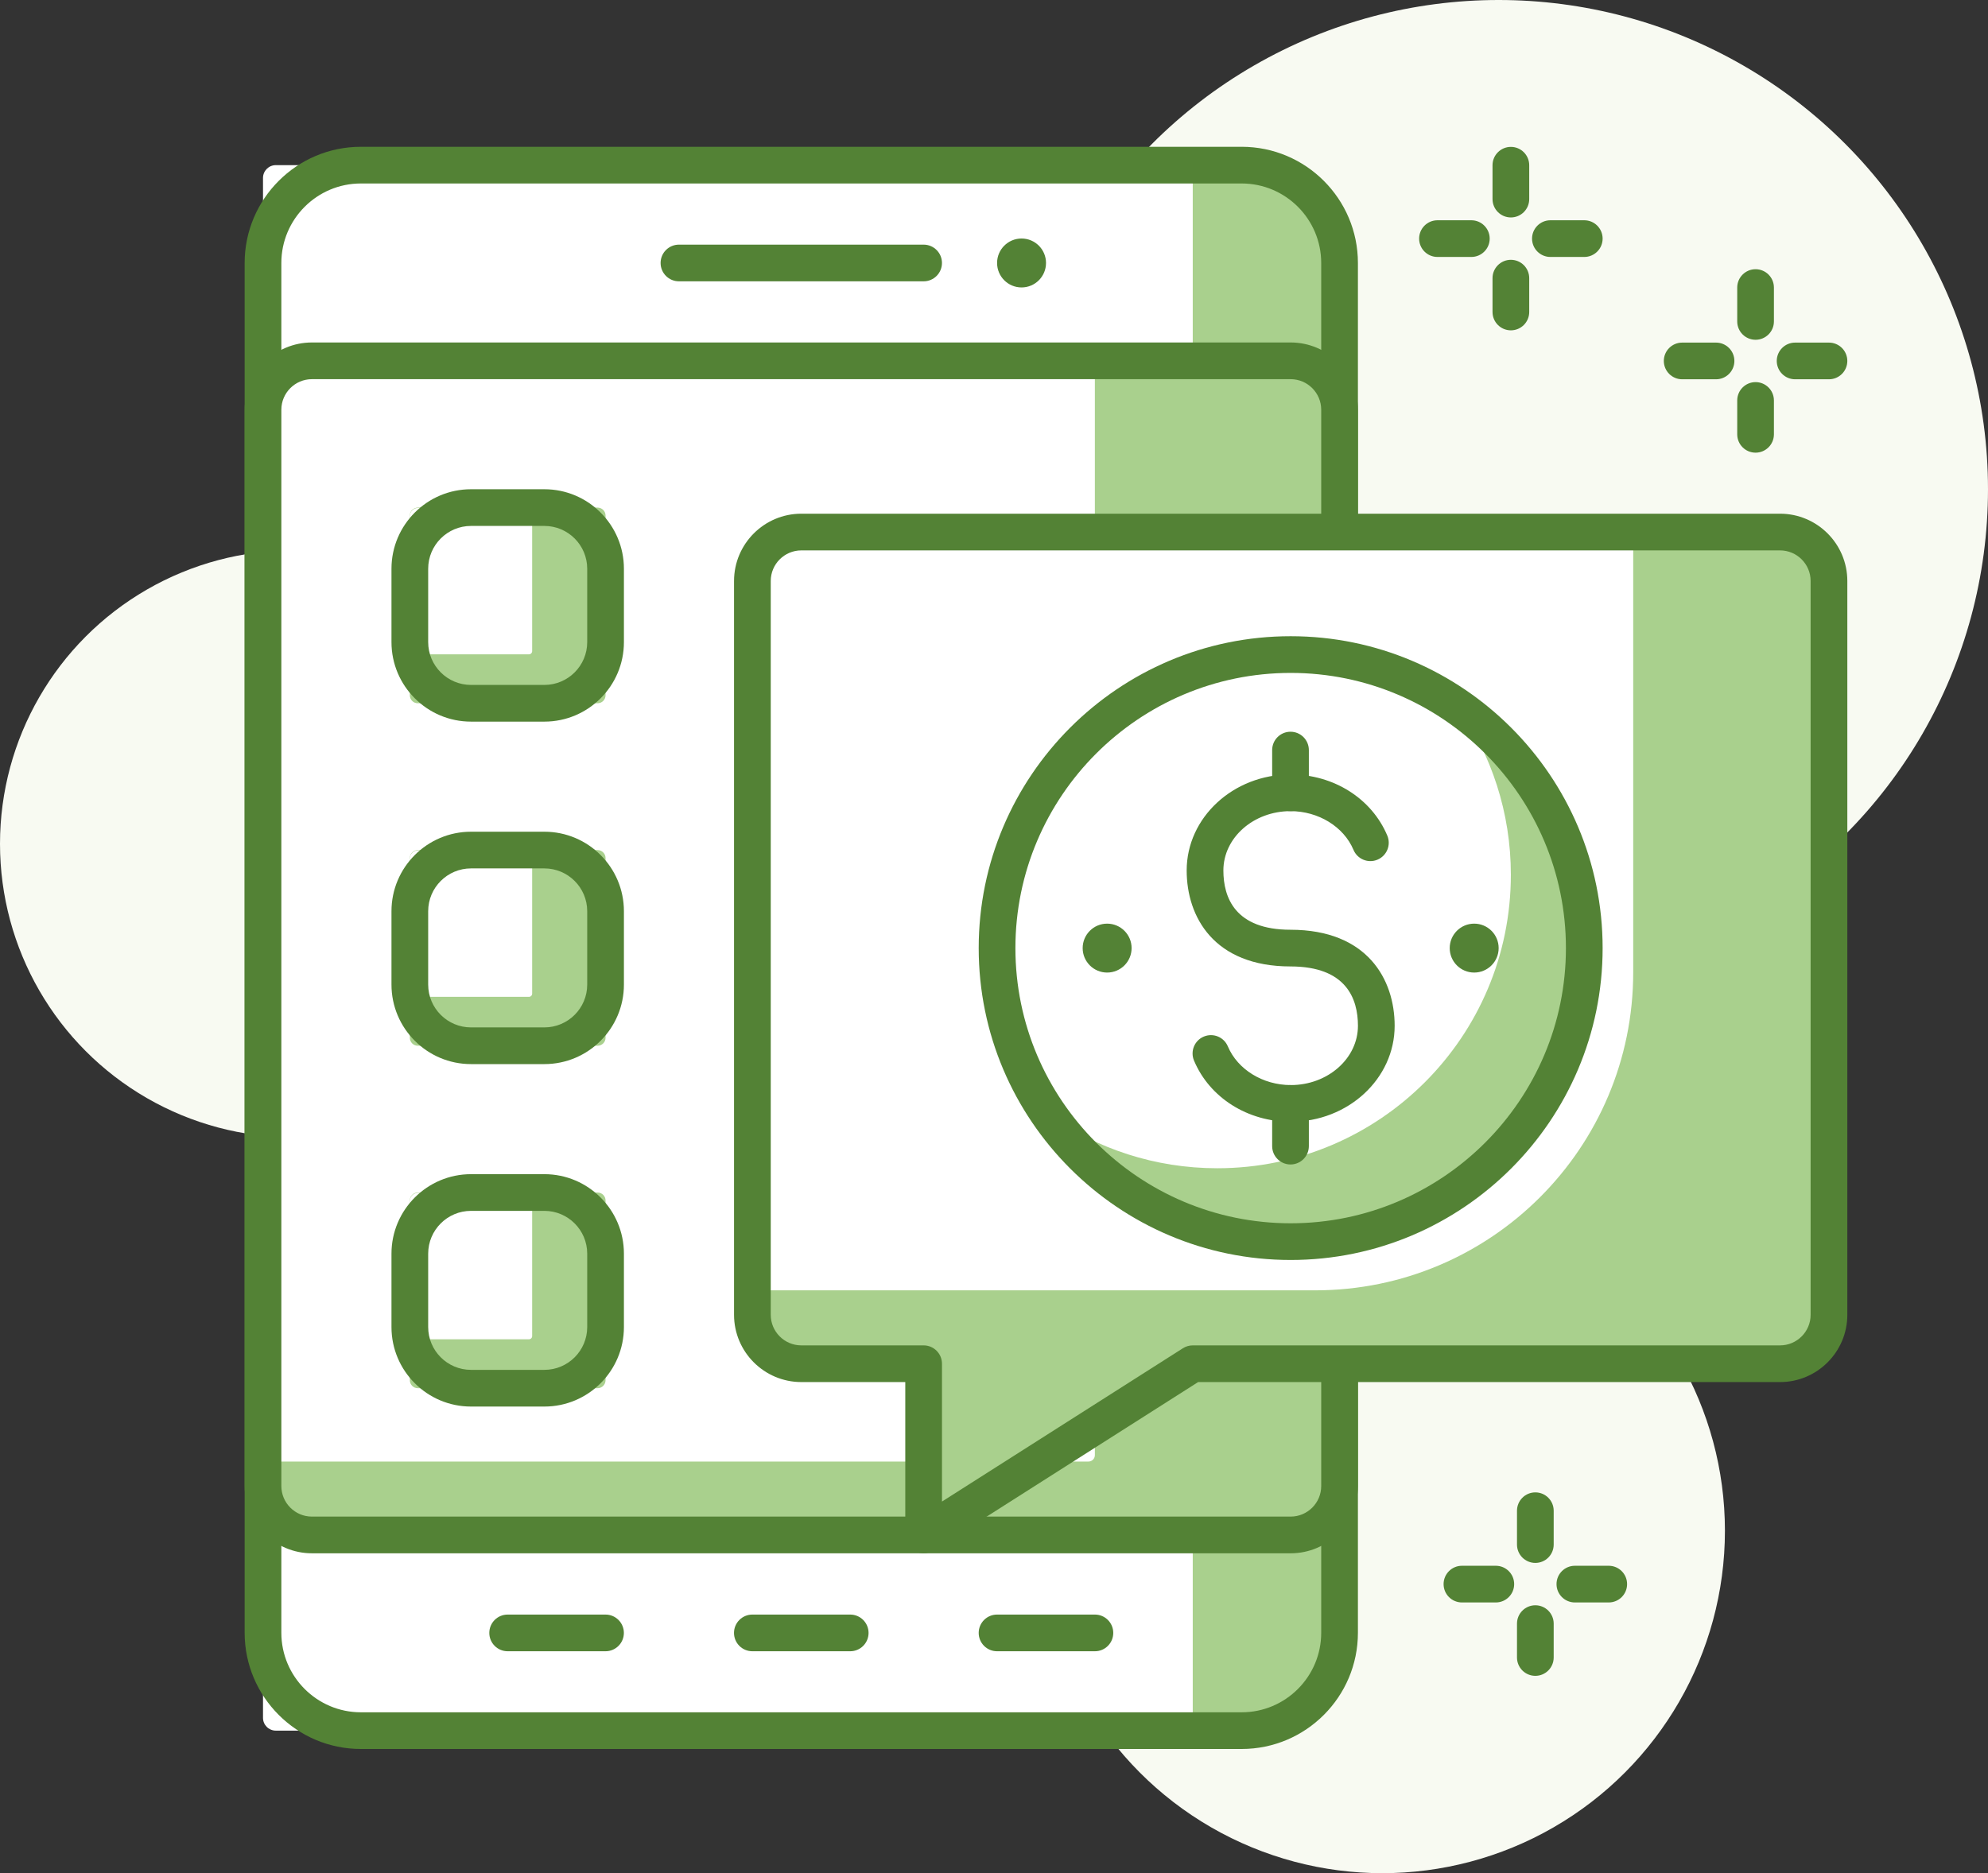 <?xml version="1.0" encoding="utf-8"?>
<!-- Generator: Adobe Illustrator 28.6.0, SVG Export Plug-In . SVG Version: 9.03 Build 54939)  -->
<svg version="1.0" id="Layer_1" xmlns="http://www.w3.org/2000/svg" xmlns:xlink="http://www.w3.org/1999/xlink" x="0px" y="0px"
	 viewBox="0 0 620.036 584.377" enable-background="new 0 0 620.036 584.377" xml:space="preserve">
<rect x="0" y="0" width="620.036" height="584.377" fill="#333333" stroke="none"/>
<g id="Your_Icons_Here">
	<g>
		<g>
			<circle fill="#F8FAF2" cx="431.151" cy="477.541" r="106.836"/>
		</g>
		<g>
			<circle fill="#F8FAF2" cx="91.573" cy="263.25" r="91.573"/>
		</g>
		<g>
			<circle fill="#F8FAF2" cx="467.414" cy="152.622" r="152.622"/>
		</g>
		<g>
			<g>
				<path fill="#A9D08D" d="M384.859,539.908H114.964c-18.191,0-32.937-14.747-32.937-32.937V84.454
					c0-18.191,14.746-32.937,32.937-32.937h269.895c18.191,0,32.937,14.746,32.937,32.937v422.517
					C417.796,525.162,403.05,539.908,384.859,539.908z"/>
			</g>
			<g>
				<path fill="#FFFFFF" d="M368.006,539.908H86.027c-2.209,0-4-1.791-4-4V55.517c0-2.209,1.791-4,4-4h281.979c2.209,0,4,1.791,4,4
					v480.391C372.006,538.117,370.215,539.908,368.006,539.908z"/>
			</g>
			<g>
				<path fill="#538235" d="M387.272,545.632h-274.72c-19.987,0-36.248-16.26-36.248-36.248V82.041
					c0-19.987,16.261-36.248,36.248-36.248h274.72c19.987,0,36.248,16.261,36.248,36.248v427.343
					C423.519,529.371,407.259,545.632,387.272,545.632z M112.551,57.24c-13.675,0-24.801,11.126-24.801,24.801v427.343
					c0,13.675,11.126,24.801,24.801,24.801h274.72c13.675,0,24.801-11.126,24.801-24.801V82.041
					c0-13.675-11.126-24.801-24.801-24.801H112.551z"/>
			</g>
			<g>
				<path fill="#A9D08D" d="M415.796,478.859H84.027c-1.105,0-2-0.895-2-2V114.566c0-1.105,0.895-2,2-2h331.769c1.105,0,2,0.895,2,2
					V476.86C417.796,477.964,416.901,478.859,415.796,478.859z"/>
			</g>
			<g>
				<path fill="#FFFFFF" d="M339.478,455.959H82.027V114.566c0-1.105,0.895-2,2-2h257.451v341.393
					C341.478,455.064,340.583,455.959,339.478,455.959z"/>
			</g>
			<g>
				<path fill="#538235" d="M402.534,484.583H97.289c-11.573,0-20.986-9.412-20.986-20.986V127.828
					c0-11.573,9.412-20.986,20.986-20.986h305.245c11.573,0,20.986,9.412,20.986,20.986v335.769
					C423.519,475.17,414.107,484.583,402.534,484.583z M97.289,118.289c-5.261,0-9.539,4.278-9.539,9.539v335.769
					c0,5.262,4.278,9.539,9.539,9.539h305.245c5.262,0,9.539-4.277,9.539-9.539V127.828c0-5.261-4.277-9.539-9.539-9.539H97.289z"/>
			</g>
			<g>
				<path fill="#538235" d="M288.067,87.764h-76.311c-3.159,0-5.723-2.563-5.723-5.723c0-3.159,2.564-5.723,5.723-5.723h76.311
					c3.16,0,5.723,2.564,5.723,5.723C293.79,85.201,291.227,87.764,288.067,87.764z"/>
			</g>
			<g>
				<path fill="#538235" d="M265.174,515.144H234.65c-3.159,0-5.723-2.563-5.723-5.723c0-3.159,2.564-5.723,5.723-5.723h30.524
					c3.16,0,5.723,2.564,5.723,5.723C270.897,512.581,268.334,515.144,265.174,515.144z"/>
			</g>
			<g>
				<path fill="#538235" d="M188.856,515.144h-30.524c-3.16,0-5.723-2.563-5.723-5.723c0-3.159,2.563-5.723,5.723-5.723h30.524
					c3.159,0,5.723,2.564,5.723,5.723C194.579,512.581,192.015,515.144,188.856,515.144z"/>
			</g>
			<g>
				<path fill="#538235" d="M341.493,515.144h-30.525c-3.16,0-5.723-2.563-5.723-5.723c0-3.159,2.563-5.723,5.723-5.723h30.524
					c3.16,0,5.723,2.564,5.723,5.723C347.216,512.581,344.653,515.144,341.493,515.144z"/>
			</g>
			<g>
				<circle fill="#538235" cx="318.611" cy="82.041" r="7.631"/>
			</g>
			<g>
				<path fill="#A9D08D" d="M130.321,219.401h56.049c1.381,0,2.5-1.119,2.5-2.5v-56.049c0-1.381-1.119-2.5-2.5-2.5h-56.049
					c-1.381,0-2.5,1.119-2.5,2.5v56.049C127.821,218.282,128.941,219.401,130.321,219.401z"/>
			</g>
			<g>
				<path fill="#FFFFFF" d="M127.821,204.132h37.152c0.552,0,1-0.448,1-1v-44.653h-35.652c-1.381,0-2.5,1.119-2.5,2.5V204.132z"/>
			</g>
			<g>
				<path fill="#538235" d="M169.792,225.125h-22.893c-13.675,0-24.801-11.126-24.801-24.801v-22.893
					c0-13.675,11.126-24.801,24.801-24.801h22.893c13.675,0,24.801,11.126,24.801,24.801v22.893
					C194.594,213.998,183.467,225.125,169.792,225.125z M146.899,164.076c-7.362,0-13.354,5.992-13.354,13.354v22.893
					c0,7.363,5.992,13.354,13.354,13.354h22.893c7.363,0,13.354-5.991,13.354-13.354V177.43c0-7.362-5.991-13.354-13.354-13.354
					H146.899z"/>
			</g>
			<g>
				<path fill="#A9D08D" d="M130.321,326.245h56.049c1.381,0,2.5-1.119,2.5-2.5v-56.049c0-1.381-1.119-2.5-2.5-2.5h-56.049
					c-1.381,0-2.5,1.119-2.5,2.5v56.049C127.821,325.125,128.941,326.245,130.321,326.245z"/>
			</g>
			<g>
				<path fill="#FFFFFF" d="M127.821,310.982h37.152c0.552,0,1-0.448,1-1v-44.668h-35.652c-1.381,0-2.5,1.119-2.5,2.5V310.982z"/>
			</g>
			<g>
				<path fill="#538235" d="M169.792,331.968h-22.893c-13.675,0-24.801-11.126-24.801-24.801v-22.893
					c0-13.683,11.126-24.801,24.801-24.801h22.893c13.675,0,24.801,11.119,24.801,24.801v22.893
					C194.594,320.842,183.467,331.968,169.792,331.968z M146.899,270.919c-7.362,0-13.354,5.992-13.354,13.354v22.893
					c0,7.363,5.992,13.354,13.354,13.354h22.893c7.363,0,13.354-5.991,13.354-13.354v-22.893c0-7.363-5.991-13.354-13.354-13.354
					L146.899,270.919L146.899,270.919z"/>
			</g>
			<g>
				<path fill="#A9D08D" d="M130.321,433.08h56.049c1.381,0,2.5-1.119,2.5-2.5v-56.049c0-1.381-1.119-2.5-2.5-2.5h-56.049
					c-1.381,0-2.5,1.119-2.5,2.5v56.049C127.821,431.961,128.941,433.08,130.321,433.08z"/>
			</g>
			<g>
				<path fill="#FFFFFF" d="M127.821,417.818h37.152c0.552,0,1-0.448,1-1v-44.66h-35.652c-1.381,0-2.5,1.119-2.5,2.5V417.818z"/>
			</g>
			<g>
				<path fill="#538235" d="M169.792,438.804h-22.893c-13.675,0-24.801-11.119-24.801-24.801V391.11
					c0-13.667,11.126-24.801,24.801-24.801h22.893c13.675,0,24.801,11.134,24.801,24.801v22.893
					C194.594,427.685,183.467,438.804,169.792,438.804z M146.899,377.755c-7.362,0-13.354,5.992-13.354,13.354v22.893
					c0,7.363,5.992,13.354,13.354,13.354h22.893c7.363,0,13.354-5.991,13.354-13.354v-22.893c0-7.362-5.991-13.354-13.354-13.354
					H146.899z"/>
			</g>
			<g>
				<path fill="#538235" d="M466.531,499.92h-10.568c-3.16,0-5.723-2.563-5.723-5.723c0-3.16,2.563-5.723,5.723-5.723h10.568
					c3.159,0,5.723,2.563,5.723,5.723C472.254,497.356,469.69,499.92,466.531,499.92z"/>
			</g>
			<g>
				<path fill="#538235" d="M501.75,499.92h-10.564c-3.159,0-5.723-2.563-5.723-5.723c0-3.16,2.564-5.723,5.723-5.723h10.564
					c3.16,0,5.723,2.563,5.723,5.723C507.473,497.356,504.91,499.92,501.75,499.92z"/>
			</g>
			<g>
				<path fill="#538235" d="M478.857,522.813c-3.16,0-5.723-2.563-5.723-5.723v-10.568c0-3.159,2.563-5.723,5.723-5.723
					c3.16,0,5.723,2.564,5.723,5.723v10.568C484.58,520.25,482.017,522.813,478.857,522.813z"/>
			</g>
			<g>
				<path fill="#538235" d="M478.857,487.586c-3.16,0-5.723-2.563-5.723-5.723v-10.56c0-3.16,2.563-5.723,5.723-5.723
					c3.16,0,5.723,2.563,5.723,5.723v10.56C484.58,485.023,482.017,487.586,478.857,487.586z"/>
			</g>
			<g>
				<path fill="#538235" d="M535.214,118.326h-10.563c-3.16,0-5.723-2.563-5.723-5.723c0-3.159,2.563-5.723,5.723-5.723h10.563
					c3.16,0,5.723,2.564,5.723,5.723C540.937,115.763,538.374,118.326,535.214,118.326z"/>
			</g>
			<g>
				<path fill="#538235" d="M570.437,118.326h-10.564c-3.16,0-5.723-2.563-5.723-5.723c0-3.159,2.563-5.723,5.723-5.723h10.564
					c3.159,0,5.723,2.564,5.723,5.723C576.161,115.763,573.597,118.326,570.437,118.326z"/>
			</g>
			<g>
				<path fill="#538235" d="M547.544,141.22c-3.16,0-5.723-2.563-5.723-5.723V124.93c0-3.16,2.563-5.723,5.723-5.723
					c3.159,0,5.723,2.563,5.723,5.723v10.567C553.268,138.656,550.703,141.22,547.544,141.22z"/>
			</g>
			<g>
				<path fill="#538235" d="M547.544,106.001c-3.16,0-5.723-2.564-5.723-5.723V89.71c0-3.159,2.563-5.723,5.723-5.723
					c3.159,0,5.723,2.564,5.723,5.723v10.568C553.268,103.437,550.703,106.001,547.544,106.001z"/>
			</g>
			<g>
				<path fill="#538235" d="M458.896,80.163h-10.564c-3.16,0-5.723-2.563-5.723-5.723c0-3.159,2.563-5.723,5.723-5.723h10.564
					c3.159,0,5.723,2.564,5.723,5.723C464.619,77.6,462.055,80.163,458.896,80.163z"/>
			</g>
			<g>
				<path fill="#538235" d="M494.119,80.163h-10.568c-3.159,0-5.723-2.563-5.723-5.723c0-3.159,2.564-5.723,5.723-5.723h10.568
					c3.16,0,5.723,2.564,5.723,5.723C499.842,77.6,497.279,80.163,494.119,80.163z"/>
			</g>
			<g>
				<path fill="#538235" d="M471.225,103.056c-3.16,0-5.723-2.563-5.723-5.723V86.774c0-3.16,2.563-5.723,5.723-5.723
					c3.16,0,5.723,2.563,5.723,5.723v10.559C476.949,100.493,474.385,103.056,471.225,103.056z"/>
			</g>
			<g>
				<path fill="#538235" d="M471.225,67.837c-3.16,0-5.723-2.563-5.723-5.723V51.546c0-3.159,2.563-5.723,5.723-5.723
					c3.16,0,5.723,2.564,5.723,5.723v10.568C476.949,65.274,474.385,67.837,471.225,67.837z"/>
			</g>
			<g>
				<path fill="#A9D08D" d="M555.175,425.441H372.017l-83.946,53.425v-53.425h-38.148c-8.429,0-15.262-6.834-15.262-15.262V181.246
					c0-8.429,6.834-15.262,15.262-15.262h305.252c8.429,0,15.262,6.834,15.262,15.262V410.18
					C570.437,418.608,563.604,425.441,555.175,425.441z"/>
			</g>
			<g>
				<path fill="#FFFFFF" d="M410.176,402.548H234.661V181.246c0-8.429,6.834-15.262,15.262-15.262h259.458v137.36
					C509.381,358.133,464.966,402.548,410.176,402.548z"/>
			</g>
			<g>
				<path fill="#538235" d="M288.071,484.59c-0.946,0-1.893-0.238-2.753-0.708c-1.834-1.006-2.97-2.928-2.97-5.015v-47.702h-32.421
					c-11.57,0-20.986-9.412-20.986-20.986V181.246c0-11.573,9.416-20.986,20.986-20.986h305.249
					c11.573,0,20.986,9.412,20.986,20.986V410.18c0,11.573-9.412,20.986-20.986,20.986H373.683l-82.537,52.531
					C290.21,484.293,289.141,484.59,288.071,484.59z M249.927,171.707c-5.262,0-9.539,4.278-9.539,9.539V410.18
					c0,5.262,4.277,9.539,9.539,9.539h38.144c3.16,0,5.723,2.564,5.723,5.723v43l75.149-47.829c0.92-0.588,1.986-0.894,3.074-0.894
					h183.158c5.261,0,9.539-4.277,9.539-9.539V181.246c0-5.261-4.278-9.539-9.539-9.539H249.927z"/>
			</g>
			<g>
				<circle fill="#FFFFFF" cx="402.545" cy="295.78" r="91.573"/>
			</g>
			<g>
				<path fill="#A9D08D" d="M454.797,220.631c10.325,14.83,16.424,32.82,16.424,52.255c0,50.571-40.999,91.573-91.573,91.573
					c-19.436,0-37.425-6.096-52.252-16.424c16.544,23.743,44.009,39.318,75.149,39.318c50.574,0,91.573-41.002,91.573-91.573
					C494.119,264.644,478.544,237.175,454.797,220.631z"/>
			</g>
			<g>
				<path fill="#538235" d="M402.545,393.076c-53.649,0-97.297-43.648-97.297-97.297c0-53.648,43.648-97.297,97.297-97.297
					s97.297,43.648,97.297,97.297C499.842,349.429,456.194,393.076,402.545,393.076z M402.545,209.93
					c-47.337,0-85.85,38.513-85.85,85.85s38.514,85.85,85.85,85.85c47.337,0,85.85-38.513,85.85-85.85
					C488.395,248.443,449.882,209.93,402.545,209.93z"/>
			</g>
			<g>
				<circle fill="#538235" cx="459.783" cy="295.78" r="7.631"/>
			</g>
			<g>
				<circle fill="#538235" cx="345.304" cy="295.78" r="7.631"/>
			</g>
			<g>
				<path fill="#538235" d="M402.593,349.957c-13.462,0-25.312-7.489-30.193-19.078c-1.226-2.921,0.142-6.274,3.055-7.497
					c2.936-1.229,6.271,0.149,7.497,3.055c3.041,7.221,10.932,12.072,19.64,12.072c11.544,0,20.938-8.302,20.938-18.496
					c0-8.443-3.648-18.512-21.034-18.512c-23.877,0-32.383-15.471-32.383-29.943c0-16.514,14.528-29.951,32.383-29.951
					c13.463,0,25.312,7.489,30.193,19.085c1.226,2.906-0.142,6.267-3.055,7.497c-2.933,1.237-6.271-0.149-7.497-3.056
					c-3.041-7.229-10.932-12.08-19.641-12.08c-11.543,0-20.937,8.294-20.937,18.504c0,8.436,3.633,18.496,20.937,18.496
					c23.948,0,32.481,15.471,32.481,29.958C434.978,336.529,420.449,349.957,402.593,349.957z"/>
			</g>
			<g>
				<path fill="#538235" d="M402.496,253.056c-3.159,0-5.723-2.563-5.723-5.723v-13.332c0-3.159,2.564-5.723,5.723-5.723
					c3.16,0,5.723,2.564,5.723,5.723v13.332C408.22,250.493,405.656,253.056,402.496,253.056z"/>
			</g>
			<g>
				<path fill="#538235" d="M402.496,363.282c-3.159,0-5.723-2.563-5.723-5.723v-13.325c0-3.159,2.564-5.723,5.723-5.723
					c3.16,0,5.723,2.564,5.723,5.723v13.325C408.22,360.719,405.656,363.282,402.496,363.282z"/>
			</g>
		</g>
	</g>
</g>
</svg>
